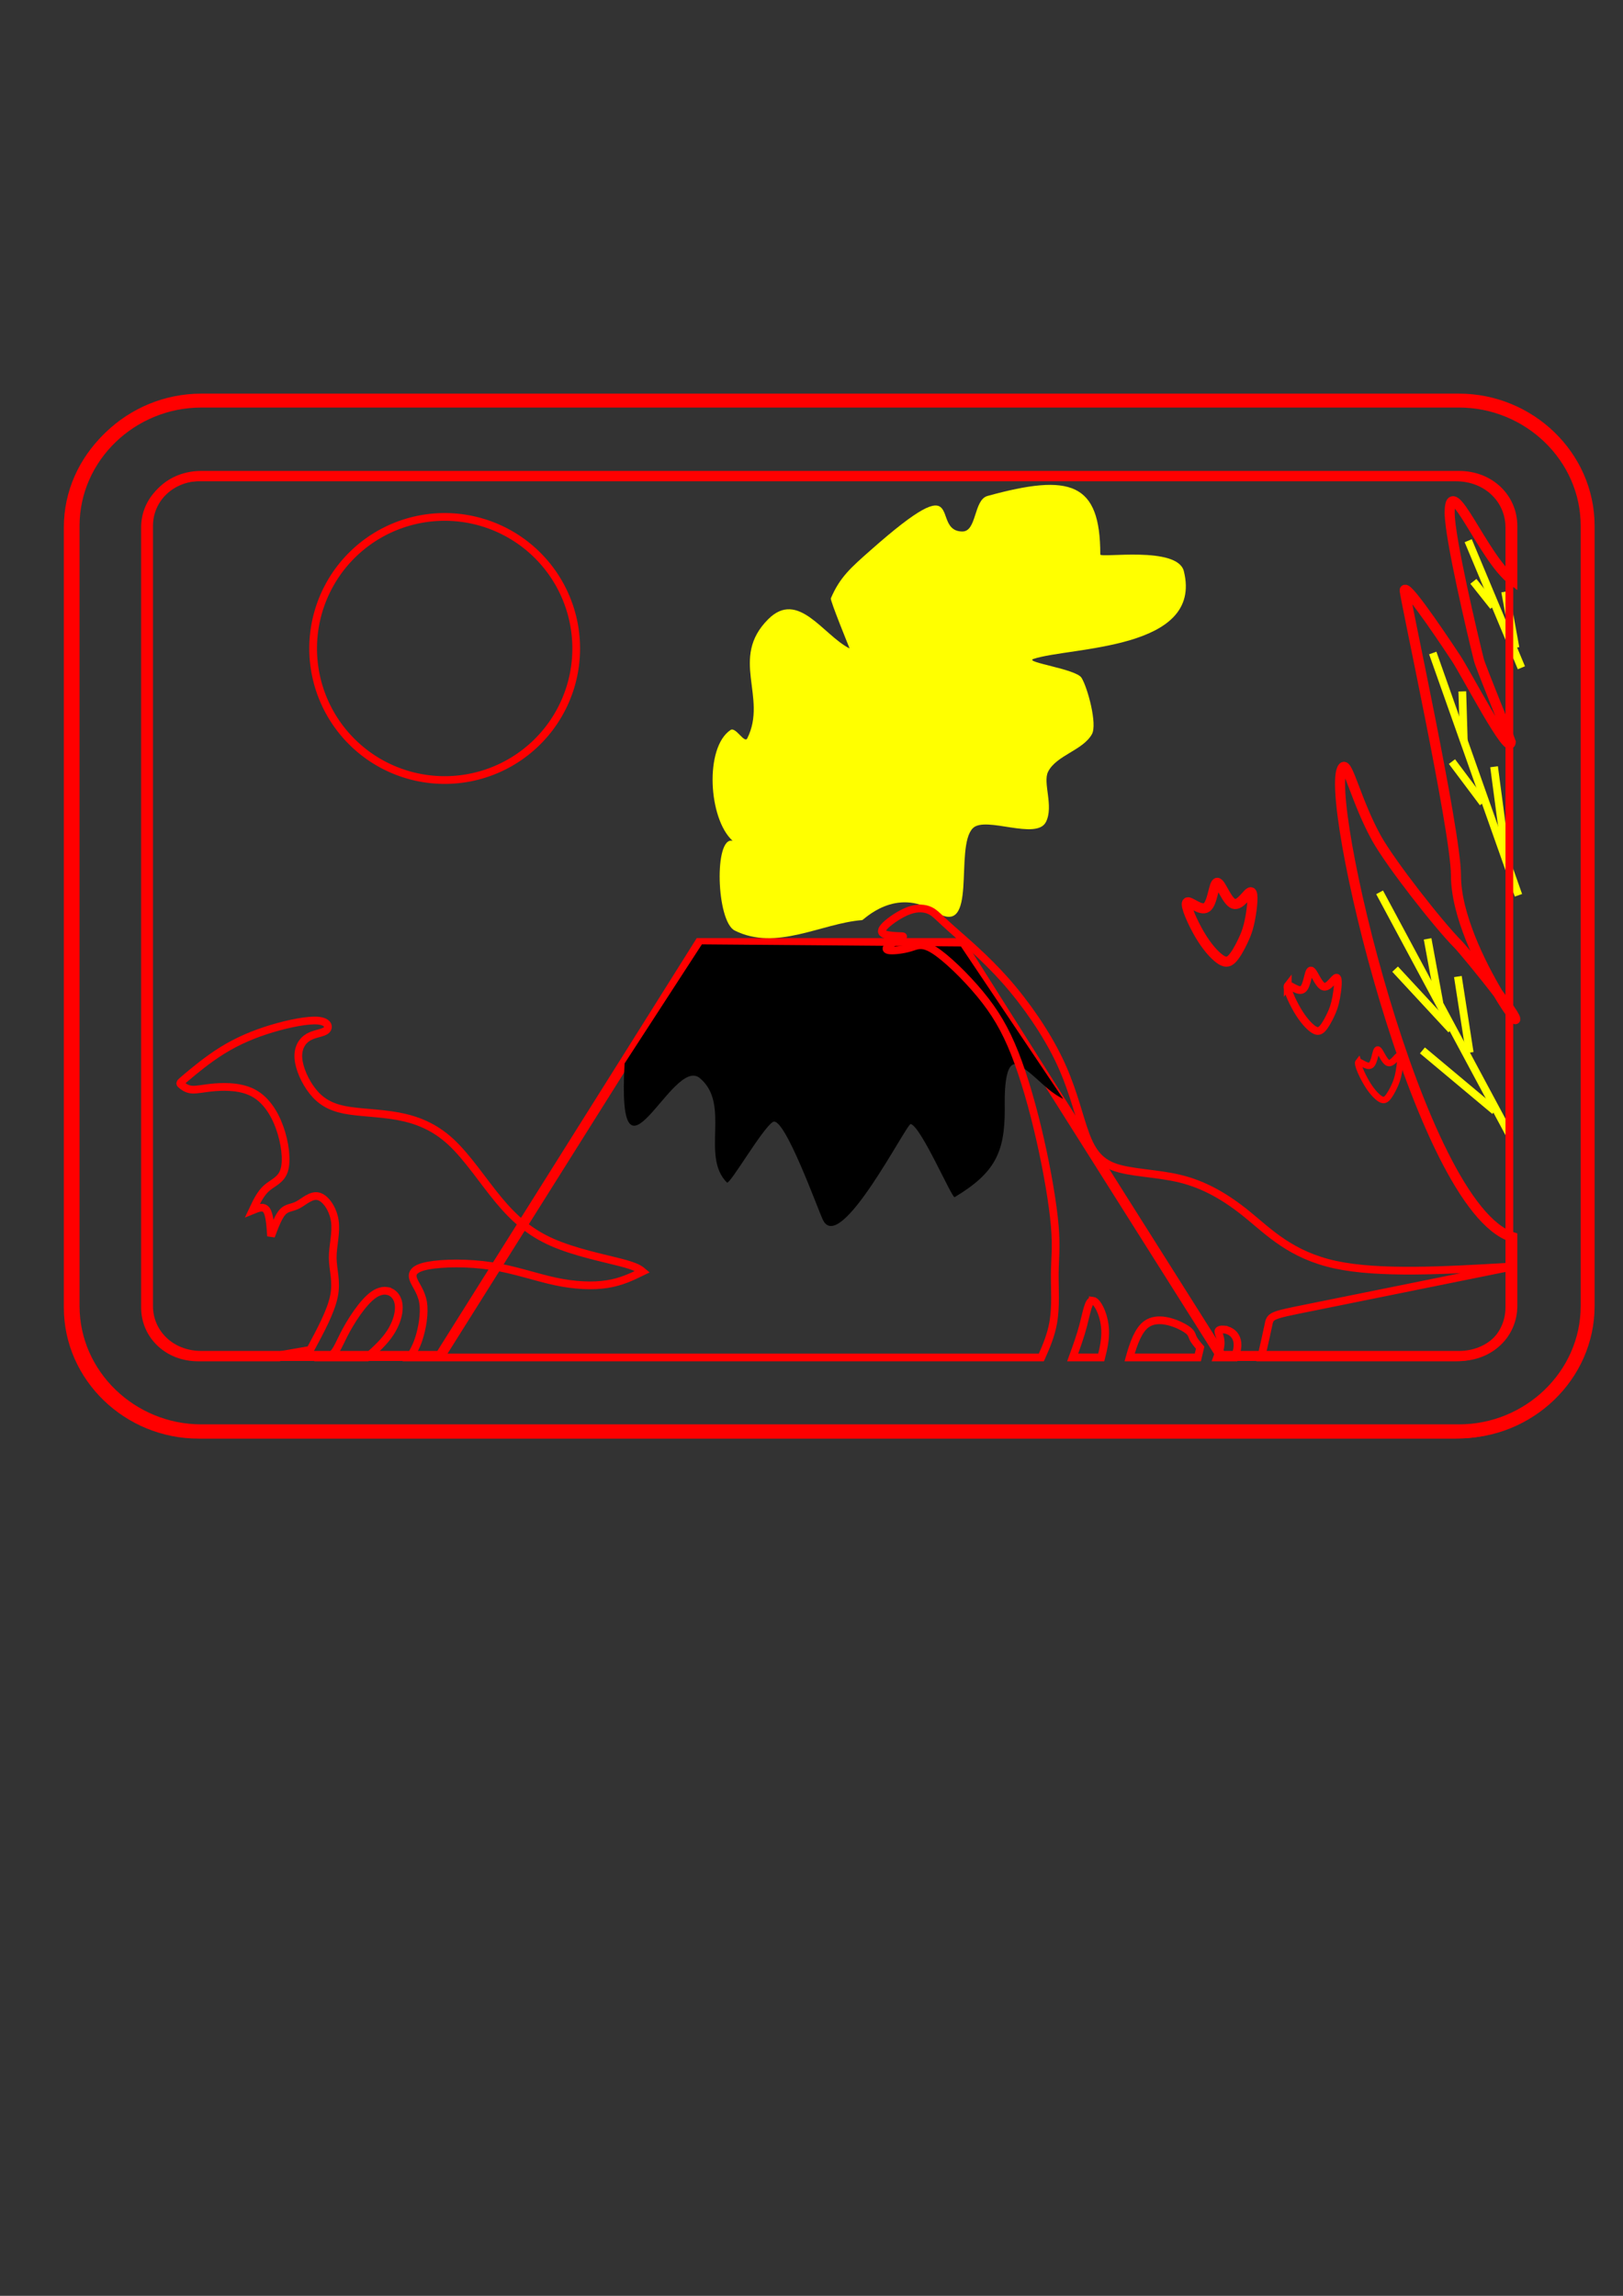 <?xml version="1.0" encoding="UTF-8" standalone="no"?>
<!-- Created with Inkscape (http://www.inkscape.org/) -->

<svg
   width="210mm"
   height="297mm"
   viewBox="0 0 210 297"
   version="1.1"
   id="svg1"
   xml:space="preserve"
   inkscape:version="1.3.2 (091e20e, 2023-11-25, custom)"
   sodipodi:docname="drawing dino.svg"
   xmlns:inkscape="http://www.inkscape.org/namespaces/inkscape"
   xmlns:sodipodi="http://sodipodi.sourceforge.net/DTD/sodipodi-0.dtd"
   xmlns="http://www.w3.org/2000/svg"
   xmlns:svg="http://www.w3.org/2000/svg"><rect x="0" y="0" width="210" height="297" fill="#333333" stroke="none"/><sodipodi:namedview
     id="namedview1"
     pagecolor="#ffffff"
     bordercolor="#000000"
     borderopacity="0.25"
     inkscape:showpageshadow="2"
     inkscape:pageopacity="0.0"
     inkscape:pagecheckerboard="0"
     inkscape:deskcolor="#d1d1d1"
     inkscape:document-units="mm"
     inkscape:zoom="0.69219276"
     inkscape:cx="308.44009"
     inkscape:cy="513.58526"
     inkscape:window-width="1920"
     inkscape:window-height="991"
     inkscape:window-x="-9"
     inkscape:window-y="-9"
     inkscape:window-maximized="1"
     inkscape:current-layer="layer1" /><defs
     id="defs1"><inkscape:path-effect
       effect="bspline"
       id="path-effect56"
       is_visible="true"
       lpeversion="1.3"
       weight="33.333"
       steps="2"
       helper_size="0"
       apply_no_weight="true"
       apply_with_weight="true"
       only_selected="false"
       uniform="false" /><inkscape:path-effect
       effect="bspline"
       id="path-effect55"
       is_visible="true"
       lpeversion="1.3"
       weight="33.333"
       steps="2"
       helper_size="0"
       apply_no_weight="true"
       apply_with_weight="true"
       only_selected="false"
       uniform="false" /><inkscape:path-effect
       effect="bspline"
       id="path-effect54"
       is_visible="true"
       lpeversion="1.3"
       weight="33.333"
       steps="2"
       helper_size="0"
       apply_no_weight="true"
       apply_with_weight="true"
       only_selected="false"
       uniform="false" /><inkscape:path-effect
       effect="bspline"
       id="path-effect53"
       is_visible="true"
       lpeversion="1.3"
       weight="33.333"
       steps="2"
       helper_size="0"
       apply_no_weight="true"
       apply_with_weight="true"
       only_selected="false"
       uniform="false" /><inkscape:path-effect
       effect="bspline"
       id="path-effect52"
       is_visible="true"
       lpeversion="1.3"
       weight="33.333"
       steps="2"
       helper_size="0"
       apply_no_weight="true"
       apply_with_weight="true"
       only_selected="false"
       uniform="false" /><inkscape:path-effect
       effect="bspline"
       id="path-effect51"
       is_visible="true"
       lpeversion="1.3"
       weight="33.333"
       steps="2"
       helper_size="0"
       apply_no_weight="true"
       apply_with_weight="true"
       only_selected="false"
       uniform="false" /><inkscape:path-effect
       effect="bspline"
       id="path-effect50"
       is_visible="true"
       lpeversion="1.3"
       weight="33.333"
       steps="2"
       helper_size="0"
       apply_no_weight="true"
       apply_with_weight="true"
       only_selected="false"
       uniform="false" /><inkscape:path-effect
       effect="bspline"
       id="path-effect49"
       is_visible="true"
       lpeversion="1.3"
       weight="33.333"
       steps="2"
       helper_size="0"
       apply_no_weight="true"
       apply_with_weight="true"
       only_selected="false"
       uniform="false" /><inkscape:path-effect
       effect="bspline"
       id="path-effect48"
       is_visible="true"
       lpeversion="1.3"
       weight="33.333"
       steps="2"
       helper_size="0"
       apply_no_weight="true"
       apply_with_weight="true"
       only_selected="false"
       uniform="false" /><inkscape:path-effect
       effect="bspline"
       id="path-effect47"
       is_visible="true"
       lpeversion="1.3"
       weight="33.333"
       steps="2"
       helper_size="0"
       apply_no_weight="true"
       apply_with_weight="true"
       only_selected="false"
       uniform="false" /><inkscape:path-effect
       effect="bspline"
       id="path-effect46"
       is_visible="true"
       lpeversion="1.3"
       weight="33.333"
       steps="2"
       helper_size="0"
       apply_no_weight="true"
       apply_with_weight="true"
       only_selected="false"
       uniform="false" /><inkscape:path-effect
       effect="bspline"
       id="path-effect45"
       is_visible="true"
       lpeversion="1.3"
       weight="33.333"
       steps="2"
       helper_size="0"
       apply_no_weight="true"
       apply_with_weight="true"
       only_selected="false"
       uniform="false" /><inkscape:path-effect
       effect="bspline"
       id="path-effect27"
       is_visible="true"
       lpeversion="1.3"
       weight="33.333"
       steps="2"
       helper_size="0"
       apply_no_weight="true"
       apply_with_weight="true"
       only_selected="false"
       uniform="false" /><inkscape:path-effect
       effect="bspline"
       id="path-effect23"
       is_visible="true"
       lpeversion="1.3"
       weight="33.333"
       steps="2"
       helper_size="0"
       apply_no_weight="true"
       apply_with_weight="true"
       only_selected="false"
       uniform="false" /><inkscape:path-effect
       effect="bspline"
       id="path-effect21"
       is_visible="true"
       lpeversion="1.3"
       weight="33.333"
       steps="2"
       helper_size="0"
       apply_no_weight="true"
       apply_with_weight="true"
       only_selected="false"
       uniform="false" /><inkscape:path-effect
       effect="bspline"
       id="path-effect19"
       is_visible="true"
       lpeversion="1.3"
       weight="33.333"
       steps="2"
       helper_size="0"
       apply_no_weight="true"
       apply_with_weight="true"
       only_selected="false"
       uniform="false" /><inkscape:path-effect
       effect="bspline"
       id="path-effect14"
       is_visible="true"
       lpeversion="1.3"
       weight="33.333"
       steps="2"
       helper_size="0"
       apply_no_weight="true"
       apply_with_weight="true"
       only_selected="false"
       uniform="false" /><inkscape:path-effect
       effect="bspline"
       id="path-effect13"
       is_visible="true"
       lpeversion="1.3"
       weight="33.333"
       steps="2"
       helper_size="0"
       apply_no_weight="true"
       apply_with_weight="true"
       only_selected="false"
       uniform="false" /><inkscape:path-effect
       effect="bspline"
       id="path-effect5"
       is_visible="true"
       lpeversion="1.3"
       weight="33.333"
       steps="2"
       helper_size="0"
       apply_no_weight="true"
       apply_with_weight="true"
       only_selected="false"
       uniform="false" /><inkscape:path-effect
       effect="bspline"
       id="path-effect3"
       is_visible="true"
       lpeversion="1.3"
       weight="33.333"
       steps="2"
       helper_size="0"
       apply_no_weight="true"
       apply_with_weight="true"
       only_selected="false"
       uniform="false" /></defs><g
     inkscape:label="2"
     inkscape:groupmode="layer"
     id="layer1"
     style="display:inline"><path
       d="m 26.043,51.572 c -9.178,0 -16.9,7.33 -16.9,16.467 V 168.949 c 0,9.138 7.722,16.467 16.9,16.467 H 188.776 c 9.178,0 16.9,-7.329 16.9,-16.467 V 68.039 c 0,-9.138 -7.722,-16.467 -16.9,-16.467 z m 0,10 H 188.776 c 4.007,0 6.9,2.899 6.9,6.467 v 7.006 c -3.722,-2.756 -8.104,-14.261 -8.104,-8.715 0,3.26 2.998,15.912 3.789,19.079 0.209,0.834 4.12,10.405 4.12,10.49 0,2.349 -5.79,-8.805 -7.093,-10.76 -0.436,-0.654 -6.272,-9.534 -6.634,-8.81 -0.152,0.304 6.634,31.135 6.634,36.92 0,5.075 3.17,11.437 5.438,15.255 0.753,0.984 1.466,1.929 1.849,2.543 0.234,0.375 0.395,0.673 0.395,0.8 0,0.03 -0.299,-0.424 -0.395,-0.541 -0.317,-0.388 -0.885,-1.179 -1.849,-2.802 -2.021,-2.641 -4.709,-5.877 -5.168,-6.336 -2.486,-2.486 -8.727,-10.452 -10.547,-13.727 -2.557,-4.603 -3.713,-9.801 -4.325,-9.19 -2.815,2.815 9.801,57.053 21.889,60.787 v 8.911 c 0,3.568 -2.894,6.467 -6.9,6.467 H 158.025 L 124.296,122.008 H 90.511 L 56.948,175.416 H 26.043 c -4.007,0 -6.9,-2.899 -6.9,-6.467 V 68.039 c 0,-3.568 2.894,-6.467 6.9,-6.467 z"
       style="display:inline;fill:none;stroke:#ff0000;stroke-width:1.3"
       id="path25" /><path
       style="fill:#000000;fill-opacity:1;stroke:none;stroke-width:1;stroke-dasharray:none;stroke-opacity:1"
       d="m 137.575,142.169 c -2.336,-1.168 -3.437,-2.981 -5.676,-4.325 -2.114,-1.268 -1.892,4.489 -1.892,5.676 0,5.568 -1.271,8.223 -6.487,11.352 -0.331,0.199 -4.331,-9.124 -5.676,-9.46 -0.529,-0.132 -9.101,16.935 -11.352,12.433 -0.608,-1.217 -5.022,-13.582 -6.487,-12.703 -1.352,0.811 -5.596,8.189 -5.946,7.838 -3.43,-3.43 0.548,-10.13 -3.514,-13.514 -3.562,-2.969 -10.758,16.611 -9.73,-1.892 l 10.001,-15.406 33.515,0.27 z"
       id="path26" /><path
       style="fill:none;fill-opacity:1;stroke:#ffff00;stroke-width:1;stroke-dasharray:none;stroke-opacity:1"
       d="m 178.506,115.436 c 5.606,10.448 11.212,20.896 16.819,31.344"
       id="path45"
       inkscape:path-effect="#path-effect45"
       inkscape:original-d="m 178.50579,115.43629 c 5.60618,10.44788 11.21235,20.89576 16.81853,31.34363" /><path
       style="fill:none;fill-opacity:1;stroke:#ffff00;stroke-width:1;stroke-dasharray:none;stroke-opacity:1"
       d="m 185.386,84.475 c 3.695,10.448 7.39,20.896 11.085,31.344"
       id="path46"
       inkscape:path-effect="#path-effect46"
       inkscape:original-d="m 185.3861,84.474904 c 3.69498,10.447874 7.38996,20.895756 11.08494,31.343626" /><path
       style="fill:none;fill-opacity:1;stroke:#ffff00;stroke-width:1;stroke-dasharray:none;stroke-opacity:1"
       d="m 189.973,69.95 c 2.293,5.479 4.587,10.958 6.88,16.436"
       id="path47"
       inkscape:path-effect="#path-effect47"
       inkscape:original-d="m 189.97297,69.949805 c 2.29344,5.478764 4.58687,10.957531 6.88031,16.436295" /><path
       style="fill:none;fill-opacity:1;stroke:#ffff00;stroke-width:1;stroke-dasharray:none;stroke-opacity:1"
       d="m 186.246,129.77 c -0.51,-2.771 -1.019,-5.542 -1.529,-8.314"
       id="path48"
       inkscape:path-effect="#path-effect48"
       inkscape:original-d="m 186.24614,129.77027 c -0.50966,-2.77124 -1.01931,-5.54247 -1.52896,-8.31371" /><path
       style="fill:none;fill-opacity:1;stroke:#ffff00;stroke-width:1;stroke-dasharray:none;stroke-opacity:1"
       d="m 190.164,136.173 c -0.51,-3.281 -1.019,-6.562 -1.529,-9.843"
       id="path49"
       inkscape:path-effect="#path-effect49"
       inkscape:original-d="m 190.16409,136.17278 c -0.50965,-3.28089 -1.0193,-6.56178 -1.52896,-9.84267" /><path
       style="fill:none;fill-opacity:1;stroke:#ffff00;stroke-width:1;stroke-dasharray:none;stroke-opacity:1"
       d="m 193.413,143.722 c -3.122,-2.612 -6.243,-5.224 -9.365,-7.836"
       id="path50"
       inkscape:path-effect="#path-effect50"
       inkscape:original-d="m 193.41313,143.72201 c -3.12163,-2.61197 -6.24325,-5.22394 -9.36487,-7.83591" /><path
       style="fill:none;fill-opacity:1;stroke:#ffff00;stroke-width:1;stroke-dasharray:none;stroke-opacity:1"
       d="m 187.775,133.21 c -2.421,-2.612 -4.842,-5.224 -7.263,-7.836"
       id="path51"
       inkscape:path-effect="#path-effect51"
       inkscape:original-d="m 187.77509,133.21042 c -2.42084,-2.61197 -4.84169,-5.22394 -7.26254,-7.83591" /><path
       style="fill:none;fill-opacity:1;stroke:#ffff00;stroke-width:1;stroke-dasharray:none;stroke-opacity:1"
       d="m 194.751,109.989 c -0.478,-3.599 -0.956,-7.199 -1.433,-10.798"
       id="path52"
       inkscape:path-effect="#path-effect52"
       inkscape:original-d="m 194.75096,109.98938 c -0.4778,-3.59942 -0.9556,-7.19884 -1.43339,-10.798262" /><path
       style="fill:none;fill-opacity:1;stroke:#ffff00;stroke-width:1;stroke-dasharray:none;stroke-opacity:1"
       d="m 191.884,103.874 c -1.338,-1.784 -2.676,-3.568 -4.014,-5.351"
       id="path53"
       inkscape:path-effect="#path-effect53"
       inkscape:original-d="m 191.88417,103.87355 c -1.33784,-1.78378 -2.67568,-3.56757 -4.01352,-5.351351" /><path
       style="fill:none;fill-opacity:1;stroke:#ffff00;stroke-width:1;stroke-dasharray:none;stroke-opacity:1"
       d="m 189.4,95.847 c -0.064,-2.134 -0.127,-4.268 -0.191,-6.403"
       id="path54"
       inkscape:path-effect="#path-effect54"
       inkscape:original-d="m 189.39961,95.846523 c -0.0637,-2.134169 -0.12741,-4.268338 -0.19112,-6.402509" /><path
       style="fill:none;fill-opacity:1;stroke:#ffff00;stroke-width:1;stroke-dasharray:none;stroke-opacity:1"
       d="m 196.089,83.806 c -0.446,-2.421 -0.892,-4.842 -1.338,-7.263"
       id="path55"
       inkscape:path-effect="#path-effect55"
       inkscape:original-d="m 196.0888,83.805984 c -0.44595,-2.42085 -0.89189,-4.8417 -1.33784,-7.262548" /><path
       style="fill:none;fill-opacity:1;stroke:#ffff00;stroke-width:1;stroke-dasharray:none;stroke-opacity:1"
       d="m 193.222,78.455 c -0.86,-1.083 -1.72,-2.166 -2.58,-3.249"
       id="path56"
       inkscape:path-effect="#path-effect56"
       inkscape:original-d="m 193.222,78.454633 c -0.86003,-1.083011 -1.72007,-2.166025 -2.58011,-3.249036" /></g><g
     inkscape:groupmode="layer"
     id="layer6"
     inkscape:label="4"
     style="display:inline"><path
       d="m 26.043,52.223 c -8.832,0 -16.25,7.045 -16.25,15.817 V 168.949 c 0,8.771 7.417,15.816 16.25,15.816 H 188.776 c 8.832,0 16.25,-7.045 16.25,-15.816 V 68.039 c 0,-8.771 -7.417,-15.817 -16.25,-15.817 z"
       style="display:inline;fill:none;stroke:#ff0000;stroke-opacity:1"
       id="path17" /><path
       id="path18"
       style="display:inline;fill:none;stroke:#ff0000"
       d="M 74.555,83.892 A 17.019,17.019 0 0 1 57.536,100.911 17.019,17.019 0 0 1 40.517,83.892 17.019,17.019 0 0 1 57.536,66.873 17.019,17.019 0 0 1 74.555,83.892 Z" /><path
       style="display:inline;fill:none;fill-opacity:1;stroke:#ff0000;stroke-width:1;stroke-dasharray:none;stroke-opacity:1"
       d="m 255.801,136.415 c -0.203,0.259 0.518,1.926 1.239,3.153 0.721,1.228 1.442,2.016 1.971,2.41 0.529,0.394 0.867,0.394 1.239,0.022 0.372,-0.372 0.777,-1.115 1.092,-1.779 0.315,-0.664 0.541,-1.25 0.732,-2.286 0.191,-1.036 0.349,-2.523 0.056,-2.556 -0.293,-0.034 -1.036,1.385 -1.712,1.149 -0.676,-0.236 -1.284,-2.128 -1.633,-2.083 -0.349,0.045 -0.439,2.027 -1.047,2.444 -0.608,0.417 -1.734,-0.732 -1.937,-0.473 z"
       id="path19"
       sodipodi:nodetypes="ccssccccccc"
       transform="matrix(1.303,0,0,1.303,-179.709,-60.975)" /><path
       style="display:inline;fill:none;fill-opacity:1;stroke:#ff0000;stroke-width:1;stroke-dasharray:none;stroke-opacity:1"
       d="m 255.801,136.415 c -0.203,0.259 0.518,1.926 1.239,3.153 0.721,1.228 1.442,2.016 1.971,2.41 0.529,0.394 0.867,0.394 1.239,0.022 0.372,-0.372 0.777,-1.115 1.092,-1.779 0.315,-0.664 0.541,-1.25 0.732,-2.286 0.191,-1.036 0.349,-2.523 0.056,-2.556 -0.293,-0.034 -1.036,1.385 -1.712,1.149 -0.676,-0.236 -1.284,-2.128 -1.633,-2.083 -0.349,0.045 -0.439,2.027 -1.047,2.444 -0.608,0.417 -1.734,-0.732 -1.937,-0.473 z"
       id="path20"
       sodipodi:nodetypes="ccssccccccc"
       transform="translate(-89.182,-8.897)" /><path
       style="display:inline;fill:none;fill-opacity:1;stroke:#ff0000;stroke-width:1;stroke-dasharray:none;stroke-opacity:1"
       d="m 255.801,136.415 c -0.203,0.259 0.518,1.926 1.239,3.153 0.721,1.228 1.442,2.016 1.971,2.41 0.529,0.394 0.867,0.394 1.239,0.022 0.372,-0.372 0.777,-1.115 1.092,-1.779 0.315,-0.664 0.541,-1.25 0.732,-2.286 0.191,-1.036 0.349,-2.523 0.056,-2.556 -0.293,-0.034 -1.036,1.385 -1.712,1.149 -0.676,-0.236 -1.284,-2.128 -1.633,-2.083 -0.349,0.045 -0.439,2.027 -1.047,2.444 -0.608,0.417 -1.734,-0.732 -1.937,-0.473 z"
       id="path21"
       sodipodi:nodetypes="ccssccccccc"
       transform="matrix(0.835,0,0,0.835,-37.836,23.504)" /><path
       style="display:inline;fill:#ffff00;fill-opacity:1;stroke:none;stroke-width:1;stroke-dasharray:none;stroke-opacity:1"
       d="m 94.798,108.776 c -3.152,-2.85 -3.654,-12.085 -0.27,-14.341 0.67,-0.447 1.802,1.802 2.162,1.081 2.664,-5.327 -2.343,-10.361 2.703,-15.406 3.882,-3.882 7.115,2.069 10.541,3.782 5.3e-4,2.28e-4 -2.543,-6.227 -2.433,-6.485 1.184,-2.763 2.609,-3.982 5.135,-6.217 12.911,-11.421 7.551,-2.433 11.893,-2.433 1.875,0 1.436,-4.096 3.243,-4.595 10.778,-2.973 14.595,-1.723 14.595,7.568 0,0.49 9.987,-1.136 10.811,2.162 2.566,10.264 -14.731,9.775 -19.46,11.352 -1.271,0.424 5.507,1.297 6.217,2.433 0.791,1.265 2.07,6.005 1.351,7.298 -1.169,2.104 -4.607,2.727 -5.676,4.865 -0.713,1.427 0.759,4.427 -0.27,6.487 -1.222,2.445 -7.837,-0.812 -9.46,0.811 -2.456,2.456 0.771,14.364 -4.865,10.811 -5.184,-3.268 -9.247,1.065 -9.46,1.081 -5.263,0.405 -11.086,4.052 -16.487,1.351 -2.396,-1.198 -2.701,-12.25 -0.27,-11.606 z"
       id="path23"
       sodipodi:nodetypes="csssccsssssssssssscsc" /></g><g
     inkscape:groupmode="layer"
     id="g2"
     inkscape:label="3"
     style="display:inline"><path
       d="m 25.661,51.763 c -9.178,0 -16.901,7.329 -16.901,16.467 V 169.141 c 0,9.137 7.722,16.467 16.901,16.467 H 188.393 c 9.178,0 16.9,-7.329 16.9,-16.467 V 68.23 c 0,-9.137 -7.722,-16.467 -16.9,-16.467 z m 0,10 H 188.393 c 4.007,0 6.9,2.899 6.9,6.467 V 163.861 c 0.172,-0.01 0.34,-0.018 0.511,-0.028 -0.205,0.041 -0.306,0.062 -0.511,0.103 v 5.205 c 0,3.568 -2.894,6.467 -6.9,6.467 H 163.186 c 0.338,-1.49 0.749,-3.261 0.908,-4.066 0.271,-1.37 0.175,-1.338 5.399,-2.389 5.122,-1.031 15.463,-3.124 25.8,-5.216 v -0.075 c -8.459,0.499 -16.868,0.966 -22.503,-0.251 -5.75,-1.242 -8.616,-4.236 -11.419,-6.514 -2.803,-2.278 -5.542,-3.838 -8.648,-4.603 -3.106,-0.764 -6.578,-0.733 -8.744,-1.593 -2.166,-0.86 -3.026,-2.612 -3.823,-5.017 -0.796,-2.405 -1.529,-5.462 -3.169,-8.855 -1.64,-3.392 -4.189,-7.12 -6.865,-10.146 -2.676,-3.026 -5.479,-5.351 -7.087,-6.785 -1.609,-1.433 -2.022,-1.975 -2.691,-2.293 -0.669,-0.319 -1.593,-0.414 -2.708,-0.016 -1.115,0.398 -2.421,1.29 -3.058,1.911 -0.637,0.621 -0.605,0.972 -0.096,1.163 0.51,0.191 1.497,0.223 1.991,0.239 0.494,0.016 0.494,0.016 0.096,0.239 -0.398,0.223 -1.194,0.669 -1.593,1.003 -0.398,0.334 -0.398,0.557 0.175,0.605 0.573,0.048 1.72,-0.08 2.612,-0.35 0.892,-0.271 1.529,-0.685 3.09,0.303 1.561,0.987 4.046,3.377 5.957,5.686 1.911,2.309 3.249,4.539 4.491,7.677 1.242,3.138 2.389,7.183 3.313,11.276 0.924,4.093 1.624,8.234 1.863,11.053 0.239,2.819 0.016,4.316 5.1e-4,6.212 -0.016,1.895 0.175,4.189 -0.207,6.339 -0.275,1.547 -0.875,3.013 -1.53,4.465 H 53.011 c 0.411,-0.633 0.81,-1.321 1.142,-2.304 0.478,-1.417 0.828,-3.393 0.589,-4.826 -0.239,-1.433 -1.067,-2.325 -1.29,-3.074 -0.223,-0.749 0.159,-1.354 1.991,-1.688 1.832,-0.334 5.112,-0.398 8.123,0.064 3.01,0.462 5.75,1.45 8.282,1.991 2.532,0.542 4.858,0.637 6.705,0.35 1.847,-0.287 3.217,-0.956 4.587,-1.625 -0.382,-0.319 -0.765,-0.637 -2.851,-1.179 -2.086,-0.541 -5.877,-1.306 -8.791,-2.58 -2.915,-1.274 -4.953,-3.058 -6.976,-5.495 -2.023,-2.437 -4.03,-5.527 -6.18,-7.517 -2.15,-1.991 -4.443,-2.883 -6.88,-3.329 -2.437,-0.446 -5.017,-0.446 -6.912,-0.828 -1.895,-0.382 -3.105,-1.147 -4.093,-2.389 -0.987,-1.242 -1.752,-2.963 -1.848,-4.285 -0.096,-1.322 0.478,-2.246 1.29,-2.723 0.812,-0.478 1.863,-0.51 2.309,-0.892 0.446,-0.382 0.286,-1.115 -1.02,-1.242 -1.306,-0.127 -3.758,0.35 -6.036,1.035 -2.277,0.685 -4.38,1.577 -6.339,2.787 -1.959,1.21 -3.775,2.739 -4.682,3.504 -0.908,0.764 -0.908,0.764 -0.685,0.955 0.223,0.191 0.669,0.573 1.354,0.637 0.685,0.064 1.608,-0.191 3.058,-0.302 1.449,-0.111 3.424,-0.08 4.969,0.764 1.545,0.844 2.66,2.501 3.361,4.46 0.701,1.959 0.987,4.22 0.589,5.51 -0.398,1.29 -1.481,1.609 -2.277,2.309 -0.796,0.701 -1.306,1.784 -1.816,2.867 0.701,-0.287 1.402,-0.573 1.8,-0.016 0.398,0.557 0.494,1.959 0.589,3.361 0.478,-1.274 0.956,-2.548 1.513,-3.137 0.557,-0.589 1.195,-0.494 1.975,-0.908 0.78,-0.414 1.704,-1.338 2.644,-1.099 0.94,0.239 1.895,1.64 2.118,3.185 0.223,1.545 -0.287,3.233 -0.271,4.794 0.016,1.561 0.557,2.994 0.159,4.953 -0.398,1.959 -1.736,4.444 -3.074,6.928 l -4.396,0.764 v 0.218 H 25.661 c -4.007,0 -6.901,-2.899 -6.901,-6.467 V 68.23 c 0,-3.568 2.894,-6.467 6.901,-6.467 z M 50.076,167.002 c 0.641,0.106 1.135,0.561 1.368,1.189 0.414,1.115 9e-5,2.771 -0.955,4.236 -0.75,1.15 -1.857,2.173 -3.012,3.18 H 42.51 c 0.945,-0.541 1.206,-1.416 1.975,-2.925 0.876,-1.72 2.469,-4.236 3.886,-5.208 0.354,-0.243 0.698,-0.389 1.02,-0.455 0.242,-0.049 0.472,-0.053 0.685,-0.018 z m 91.323,1.258 c 0.573,0.064 1.497,1.784 1.593,3.774 0.054,1.119 -0.175,2.331 -0.498,3.573 h -3.702 c 0.513,-1.399 1.003,-2.784 1.349,-4.082 0.462,-1.736 0.685,-3.329 1.258,-3.265 z m 9.116,2.568 c 0.996,0.111 1.972,0.531 2.59,0.872 1.099,0.605 1.067,0.956 1.242,1.354 0.175,0.398 0.558,0.844 0.94,1.29 l -0.299,1.263 h -8.826 c 0.528,-1.909 1.159,-3.557 2.15,-4.29 0.366,-0.271 0.781,-0.42 1.213,-0.482 0.324,-0.047 0.659,-0.044 0.991,-0.007 z m 7.79,1.159 c 0.303,0.024 0.661,0.127 0.964,0.318 0.605,0.382 0.988,1.115 0.812,2.182 -0.056,0.34 -0.182,0.722 -0.333,1.12 h -2.258 c 0.226,-0.608 0.399,-1.172 0.441,-1.63 0.096,-1.035 -0.414,-1.577 -0.255,-1.831 0.08,-0.127 0.326,-0.183 0.629,-0.159 z"
       style="display:inline;fill:none;stroke:#ff0000"
       id="path15" /></g></svg>
